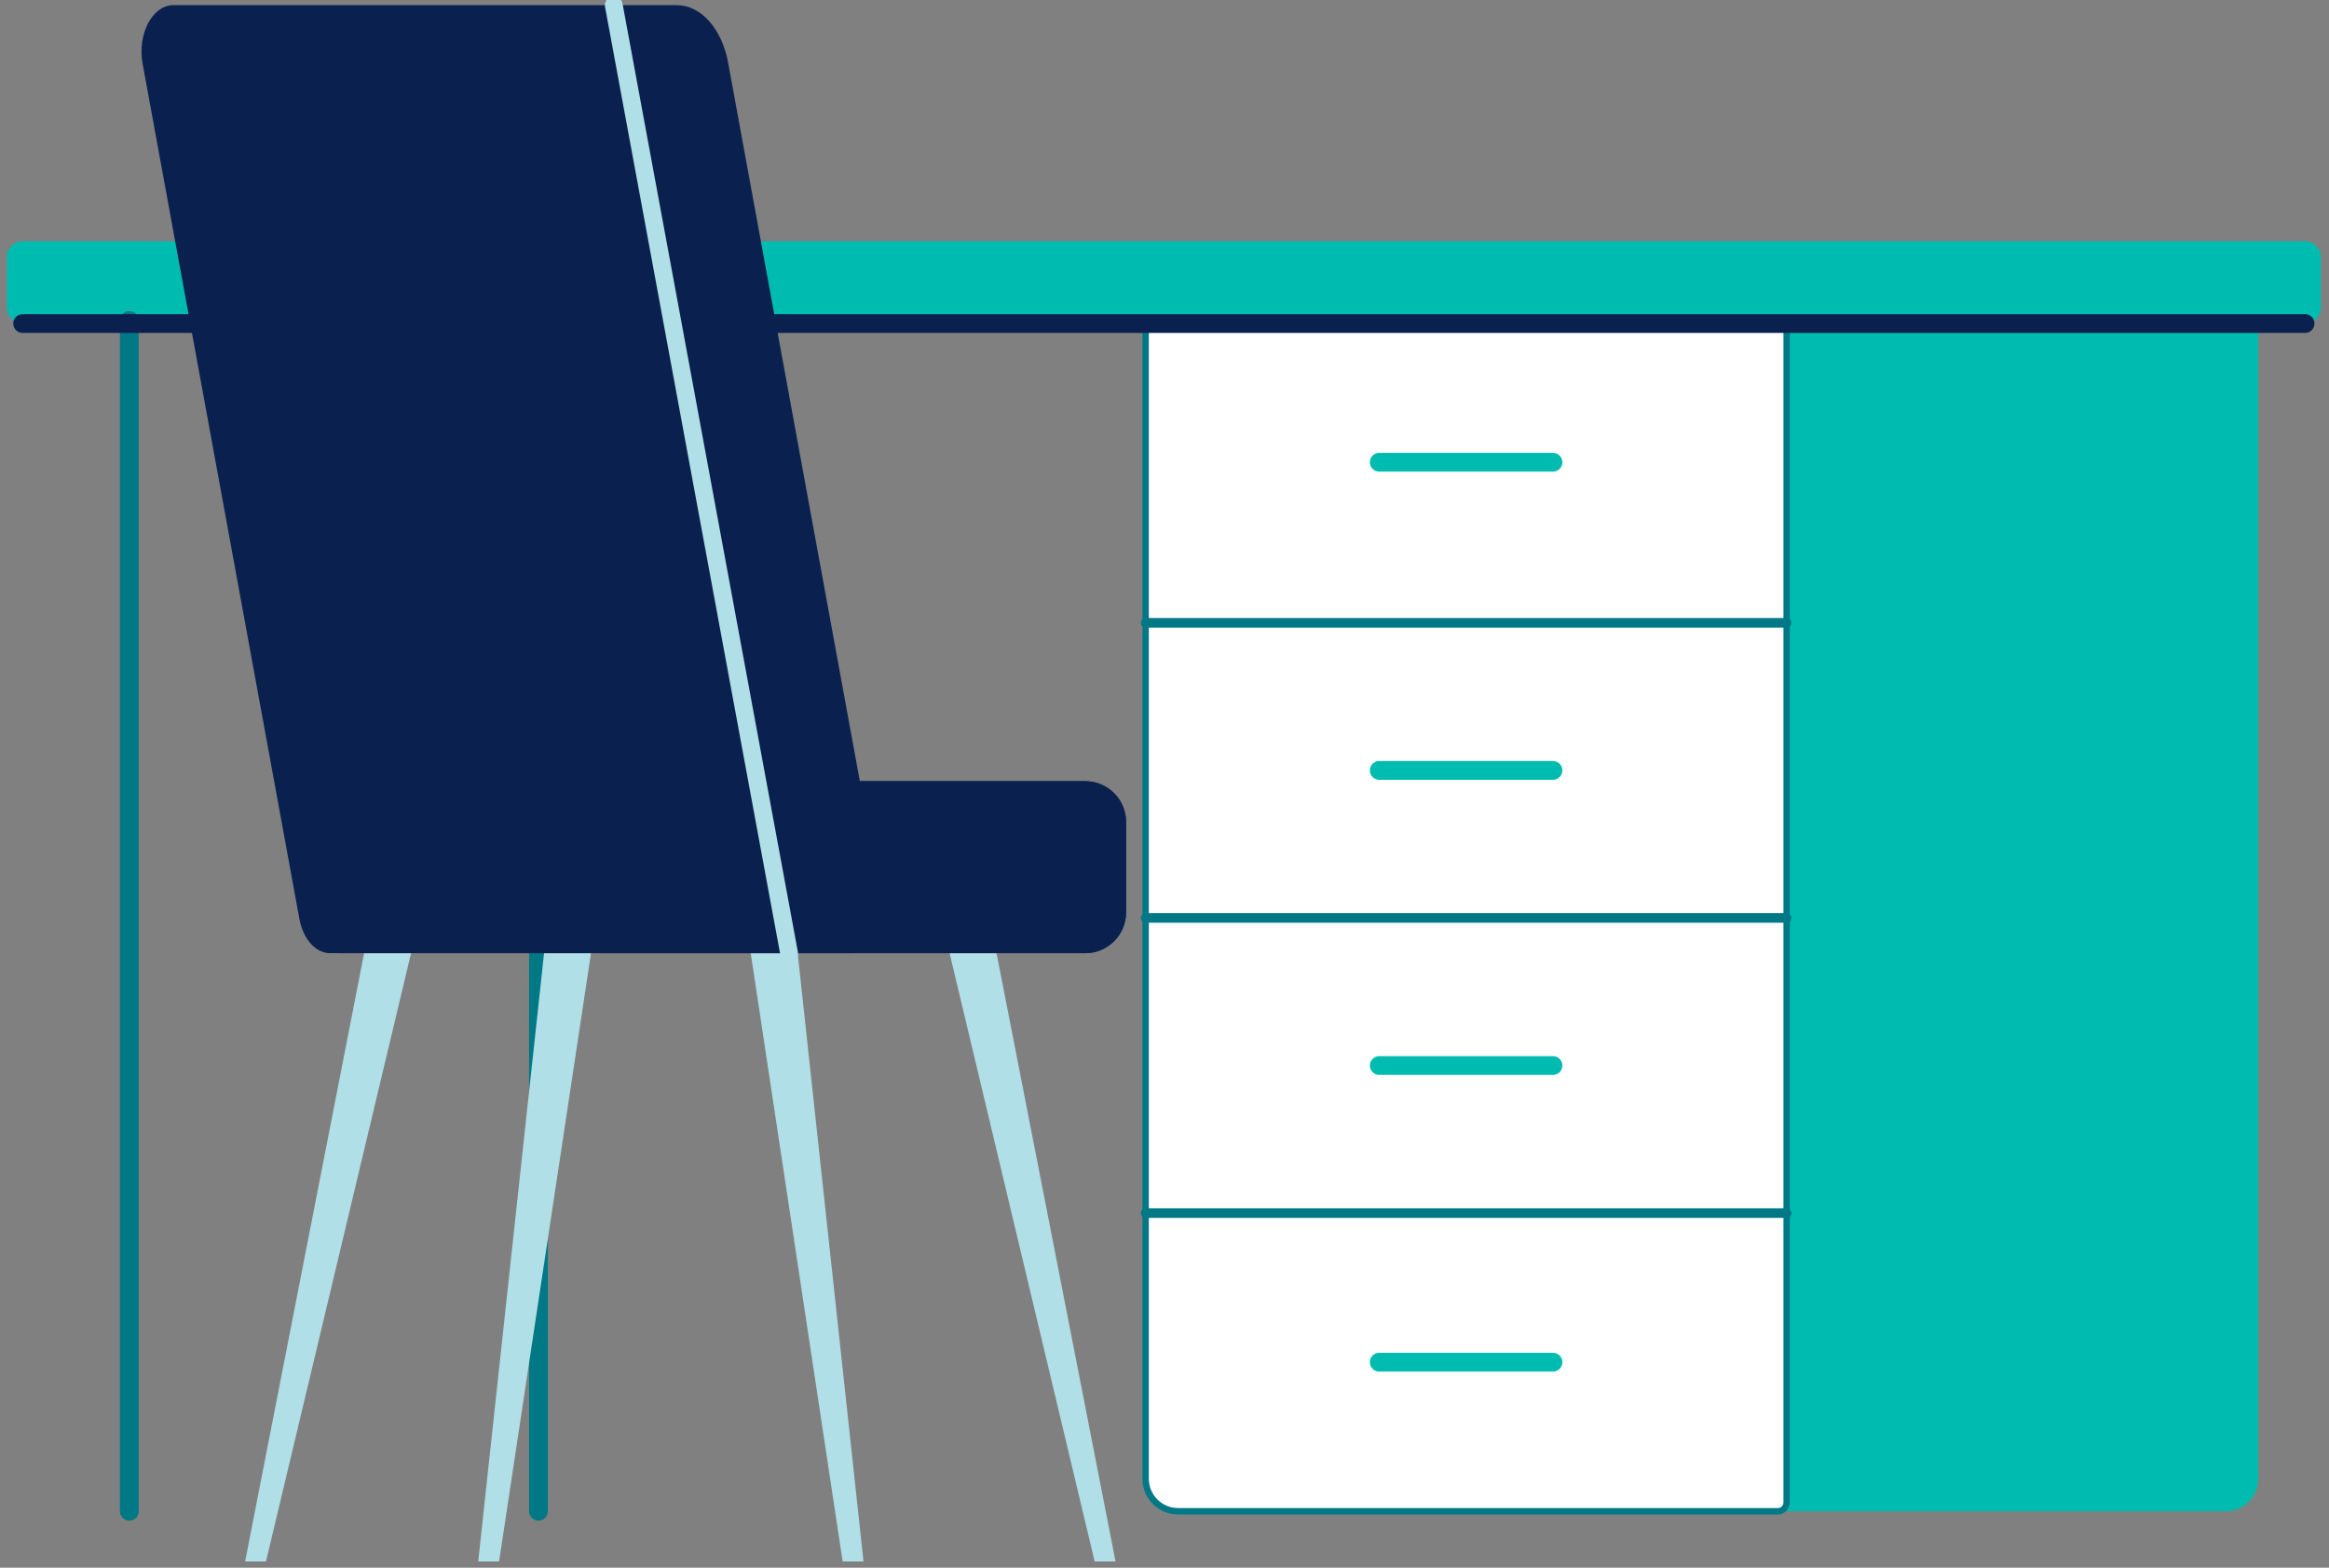 <svg width="728" height="490" viewBox="0 0 728 490" fill="none" xmlns="http://www.w3.org/2000/svg">
<rect x="0" y="0" width="728" height="490" fill="#808080" stroke="none"/>
<g clip-path="url(#clip0_10_2700)">
<path d="M505.524 87.4H705.897V462.207C705.897 467.806 701.353 472.35 695.756 472.35H505.524V87.4Z" fill="#00BBB0"/>
<path d="M360.844 87.4H555.721C557.237 87.4 558.468 88.632 558.468 90.148V469.602C558.468 471.118 557.237 472.35 555.721 472.35H368.242C362.645 472.35 358.102 467.806 358.102 462.207V90.148C358.102 88.632 359.333 87.4 360.849 87.4H360.844Z" fill="white" stroke="#007886" stroke-width="2" stroke-linecap="round" stroke-linejoin="round"/>
<path d="M720.51 75.392H7.081C4.358 75.392 2.151 77.6 2.151 80.323V96.188C2.151 98.911 4.358 101.119 7.081 101.119H720.51C723.233 101.119 725.441 98.911 725.441 96.188V80.323C725.441 77.6 723.233 75.392 720.51 75.392Z" fill="#00BBB0"/>
<path d="M40.432 100.151V472.355" stroke="#007886" stroke-width="5.87" stroke-linecap="round" stroke-linejoin="round"/>
<path d="M168.311 100.151V472.355" stroke="#007886" stroke-width="5.87" stroke-linecap="round" stroke-linejoin="round"/>
<path d="M7.081 101.119H720.516" stroke="#0A214F" stroke-width="5.87" stroke-linecap="round" stroke-linejoin="round"/>
<path d="M358.096 194.666H558.463" stroke="#007886" stroke-width="3" stroke-linecap="round" stroke-linejoin="round"/>
<path d="M358.096 286.912H558.463" stroke="#007886" stroke-width="3" stroke-linecap="round" stroke-linejoin="round"/>
<path d="M358.096 379.158H558.463" stroke="#007886" stroke-width="3" stroke-linecap="round" stroke-linejoin="round"/>
<path d="M431.128 144.475H485.432" stroke="#00BBB0" stroke-width="5.87" stroke-linecap="round" stroke-linejoin="round"/>
<path d="M431.128 240.792H485.432" stroke="#00BBB0" stroke-width="5.87" stroke-linecap="round" stroke-linejoin="round"/>
<path d="M431.128 333.038H485.432" stroke="#00BBB0" stroke-width="5.87" stroke-linecap="round" stroke-linejoin="round"/>
<path d="M431.128 425.757H485.432" stroke="#00BBB0" stroke-width="5.87" stroke-linecap="round" stroke-linejoin="round"/>
<path d="M119.072 271.047L76.617 488.059H83.139L134.9 271.047H119.072Z" fill="#B0DFE7"/>
<path d="M172.973 271.047L149.477 488.059H156.004L188.796 271.047H172.973Z" fill="#B0DFE7"/>
<path d="M306.239 271.047L348.698 488.059H342.171L290.415 271.047H306.239Z" fill="#B0DFE7"/>
<path d="M246.429 271.047L269.919 488.059H263.397L230.6 271.047H246.429Z" fill="#B0DFE7"/>
<path d="M265.693 297.926H103.162C98.667 297.926 94.737 293.516 93.575 287.176L44.567 19.871C42.879 10.659 47.627 1.613 54.154 1.613H211.582C219.083 1.613 225.653 8.976 227.594 19.57L275.28 279.668C276.968 288.88 272.22 297.926 265.693 297.926Z" fill="#0A214F"/>
<path d="M339.208 244.164H106.399C99.34 244.164 93.618 249.887 93.618 256.947V285.143C93.618 292.203 99.34 297.926 106.399 297.926H339.208C346.267 297.926 351.988 292.203 351.988 285.143V256.947C351.988 249.887 346.267 244.164 339.208 244.164Z" fill="#0A214F"/>
<path d="M339.208 244.164H187.463C180.404 244.164 174.682 249.887 174.682 256.947V285.143C174.682 292.203 180.404 297.926 187.463 297.926H339.208C346.267 297.926 351.989 292.203 351.989 285.143V256.947C351.989 249.887 346.267 244.164 339.208 244.164Z" fill="#0A214F"/>
<path d="M191.855 1.613L246.649 297.926" stroke="#B0DFE7" stroke-width="5.56" stroke-miterlimit="10" stroke-linecap="round"/>
</g>
<defs>
<clipPath id="clip0_10_2700">
<rect width="728" height="490" fill="white"/>
</clipPath>
</defs>
</svg>
